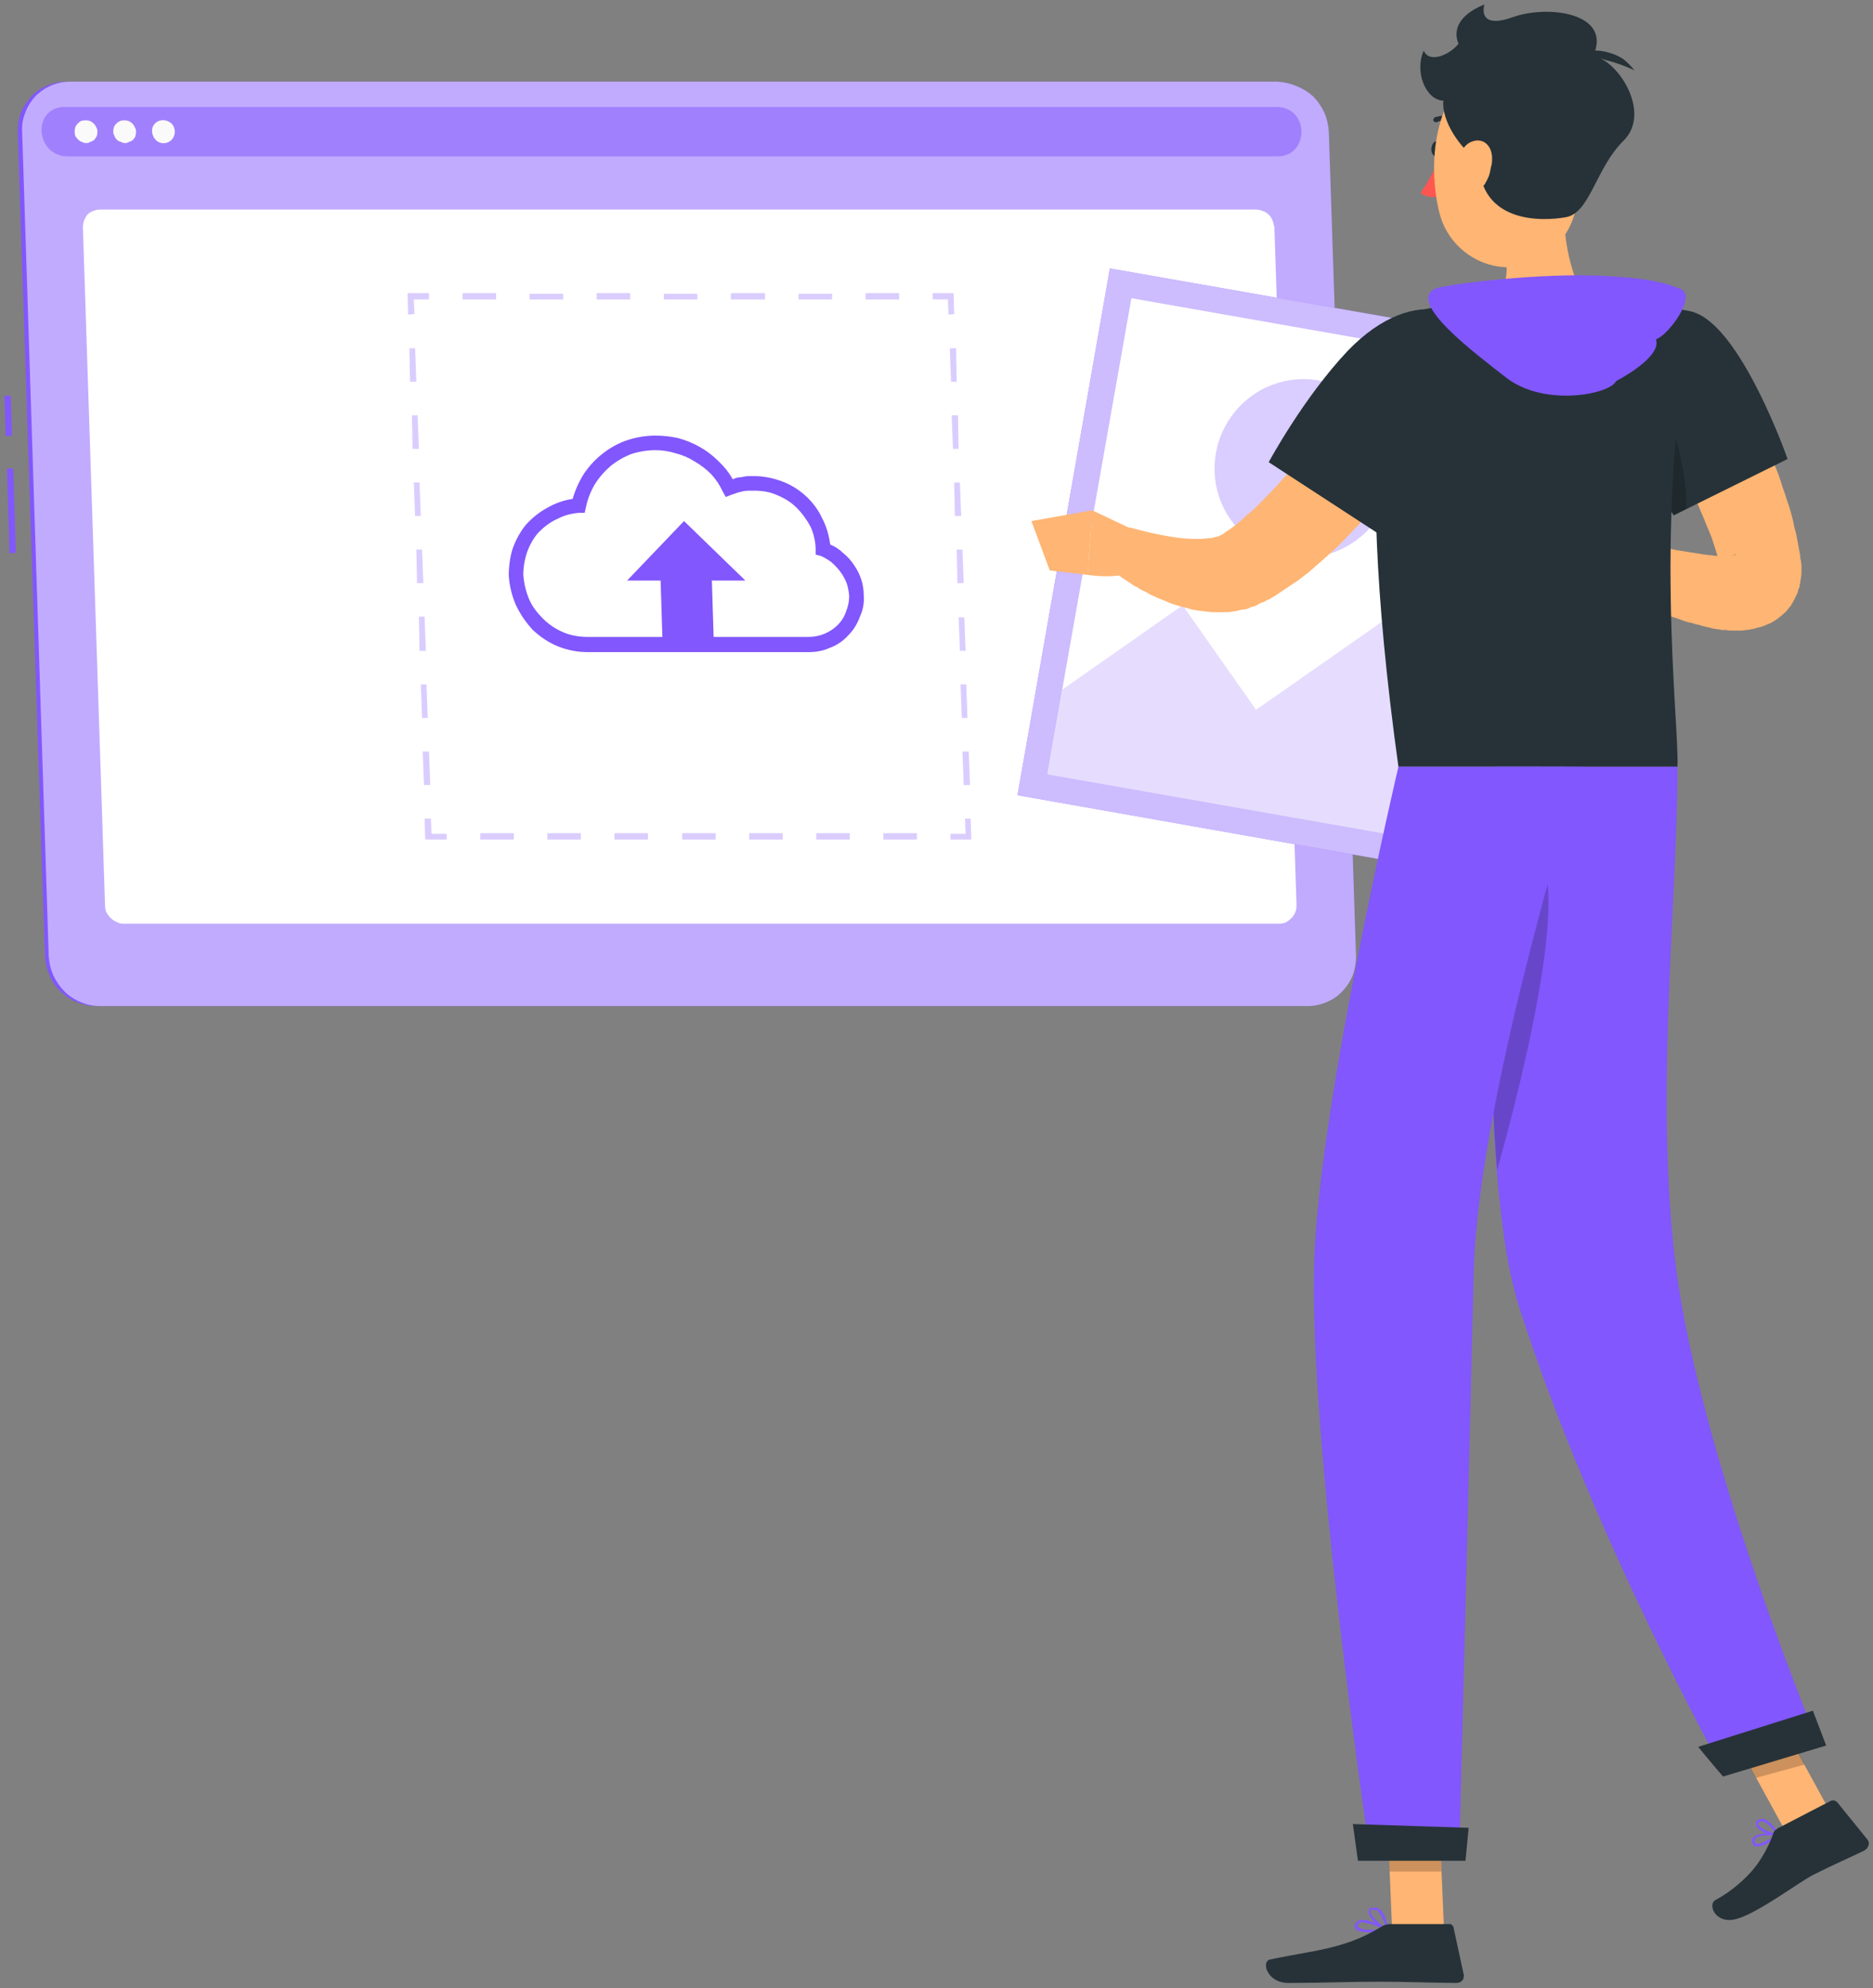 <svg version="1.2" xmlns="http://www.w3.org/2000/svg" viewBox="0 0 296 314" width="296" height="314">
	<rect x="0" y="0" width="296" height="314" fill="#808080" stroke="none"/>
	<title>Image upload-rafiki-svg</title>
	<style>
		.s0 { fill: #8257fd } 
		.s1 { opacity: .5;fill: #ffffff } 
		.s2 { opacity: .5;fill: #8257fd } 
		.s3 { fill: #fafafa } 
		.s4 { fill: #ffffff } 
		.s5 { fill: #ffb573 } 
		.s6 { opacity: .6;fill: #ffffff } 
		.s7 { opacity: .3;fill: #8257fd } 
		.s8 { opacity: .2;fill: #8257fd } 
		.s9 { fill: #263238 } 
		.s10 { fill: #ff5652 } 
		.s11 { opacity: .2;fill: #000000 } 
	</style>
	<g id="freepik--upload-window--inject-2">
		<path id="Layer" class="s0" d="m1.1 74h1l0.4 13.3-1 0.1z"/>
		<path id="Layer" class="s0" d="m0.7 62.5h1l0.2 6.3-1 0.1z"/>
		<path id="Layer" class="s0" d="m15.2 158.9h190.9q1.5 0 2.9-0.6 1.5-0.6 2.5-1.7 1.1-1.1 1.7-2.6 0.5-1.4 0.5-3l-4.3-130.2q-0.1-1.6-0.7-3-0.7-1.5-1.8-2.6-1.1-1-2.6-1.6-1.4-0.6-3-0.7h-190.9q-1.5 0-2.9 0.6-1.5 0.6-2.5 1.7-1.1 1.2-1.7 2.6-0.5 1.4-0.5 3l4.3 130.2q0.1 1.6 0.7 3 0.6 1.5 1.8 2.6 1.1 1.1 2.6 1.7 1.4 0.6 3 0.6z"/>
		<path id="Layer" class="s0" d="m15.8 158.9h190.9q1.5 0 2.9-0.6 1.5-0.6 2.5-1.7 1.1-1.1 1.7-2.6 0.5-1.4 0.5-3l-4.3-130.2q-0.1-1.6-0.7-3-0.7-1.5-1.8-2.6-1.1-1-2.6-1.6-1.4-0.6-3-0.7h-190.8q-1.6 0-3 0.6-1.4 0.6-2.5 1.7-1.1 1.2-1.6 2.6-0.6 1.4-0.5 3l4.2 130.2q0.1 1.6 0.7 3 0.7 1.5 1.8 2.6 1.1 1.1 2.6 1.7 1.4 0.6 3 0.6z"/>
		<path id="Layer" class="s1" d="m15.8 158.9h190.9q1.5 0 2.9-0.6 1.5-0.6 2.5-1.7 1.1-1.1 1.7-2.6 0.5-1.4 0.5-3l-4.3-130.2q-0.1-1.6-0.7-3-0.7-1.5-1.8-2.6-1.1-1-2.6-1.6-1.4-0.6-3-0.7h-190.8q-1.6 0-3 0.6-1.4 0.6-2.5 1.7-1.1 1.2-1.6 2.6-0.6 1.4-0.5 3l4.2 130.2q0.1 1.6 0.7 3 0.7 1.5 1.8 2.6 1.1 1.1 2.6 1.7 1.4 0.6 3 0.6z"/>
		<path id="Layer" class="s2" d="m201.4 16.9h-190.8-0.7c-4.9 0.4-4.2 7.8 0.8 7.8h191.2c4.9 0 5.1-7.4 0.2-7.8q-0.3 0-0.7 0z"/>
		<path id="Layer" class="s3" d="m15.4 20.8q0 0.3-0.1 0.7-0.2 0.3-0.4 0.6-0.3 0.2-0.6 0.3-0.3 0.2-0.7 0.2-0.3 0-0.7-0.2-0.3-0.1-0.5-0.3-0.3-0.3-0.5-0.6-0.1-0.3-0.1-0.7 0-0.4 0.1-0.7 0.1-0.3 0.4-0.6 0.2-0.2 0.5-0.4 0.4-0.1 0.7-0.1 0.4 0 0.7 0.1 0.4 0.2 0.6 0.4 0.3 0.3 0.4 0.6 0.2 0.3 0.2 0.7z"/>
		<path id="Layer" class="s3" d="m21.5 20.8q0 0.3-0.1 0.7-0.1 0.3-0.4 0.6-0.2 0.2-0.6 0.3-0.3 0.2-0.6 0.2-0.4 0-0.7-0.2-0.4-0.1-0.6-0.3-0.3-0.3-0.4-0.6-0.2-0.4-0.2-0.7 0-0.4 0.1-0.7 0.1-0.3 0.4-0.6 0.2-0.2 0.6-0.4 0.3-0.1 0.6-0.1 0.4 0 0.7 0.1 0.4 0.2 0.6 0.4 0.3 0.3 0.4 0.6 0.2 0.3 0.2 0.7z"/>
		<path id="Layer" class="s3" d="m27.1 22.1c-0.7 0.7-1.8 0.7-2.5 0-0.7-0.8-0.8-1.9-0.1-2.6 0.7-0.7 1.8-0.7 2.6 0 0.7 0.7 0.7 1.9 0 2.6z"/>
		<path id="Layer" class="s4" d="m19.5 145.9h182.6q0.6 0 1.1-0.2 0.5-0.3 0.9-0.7 0.4-0.4 0.6-0.9 0.2-0.5 0.2-1.1l-3.5-107.1q-0.1-0.5-0.3-1.1-0.2-0.5-0.6-0.9-0.4-0.4-1-0.6-0.5-0.2-1.1-0.2h-182.6q-0.5 0-1 0.2-0.6 0.2-1 0.6-0.3 0.4-0.5 0.9-0.2 0.6-0.2 1.1l3.5 107.1q0 0.6 0.2 1.1 0.3 0.5 0.7 0.9 0.4 0.4 0.9 0.6 0.5 0.3 1.1 0.3z"/>
		<g id="Layer" style="opacity: .3">
			<path id="Layer" class="s0" d="m153.5 132.6h-3.3v-0.9h2.4l-0.1-2.4h0.9l0.1 3.3z"/>
			<path id="Layer" class="s0" d="m144.9 132.6h-5.3v-1h5.3zm-10.6 0h-5.3v-1h5.3zm-10.6 0h-5.3v-1h5.3zm-10.6 0h-5.3v-1h5.3zm-10.7 0h-5.3v-1h5.3zm-10.6 0h-5.3v-1h5.3zm-10.6 0h-5.3v-1h5.3z"/>
			<path id="Layer" class="s0" d="m70.6 132.6h-3.4l-0.1-3.3h1l0.1 2.4h2.4v0.9z"/>
			<path id="Layer" class="s0" d="m67 124l-0.2-5.3h1l0.2 5.3zm-0.3-10.6l-0.2-5.3h0.9l0.2 5.3zm-0.4-10.6l-0.1-5.4h0.9l0.2 5.4zm-0.4-10.7l-0.1-5.3h0.9l0.2 5.3zm-0.3-10.6l-0.2-5.3h0.9l0.2 5.3zm-0.4-10.6l-0.1-5.3h0.9l0.2 5.3zm-0.4-10.6l-0.1-5.3h0.9l0.2 5.3z"/>
			<path id="Layer" class="s0" d="m64.5 49.7l-0.1-3.4h3.4v1h-2.4l0.1 2.3-1 0.1z"/>
			<path id="Layer" class="s0" d="m142.1 47.3h-5.3v-1h5.3zm-10.6 0h-5.3v-0.9h5.3zm-10.6 0h-5.4v-1h5.4zm-10.7 0h-5.3v-0.9h5.3zm-10.6 0h-5.3v-1h5.3zm-10.6 0h-5.3v-0.9h5.3zm-10.6 0h-5.3v-1h5.3z"/>
			<path id="Layer" class="s0" d="m149.9 49.7l-0.1-2.4h-2.4v-1h3.3l0.1 3.3-0.9 0.1z"/>
			<path id="Layer" class="s0" d="m152.3 124l-0.2-5.3h1l0.2 5.3zm-0.3-10.6l-0.2-5.3h0.9l0.2 5.3zm-0.3-10.6l-0.2-5.3h0.9l0.2 5.3zm-0.4-10.7l-0.1-5.3h0.9l0.2 5.3zm-0.4-10.6l-0.1-5.3h0.9l0.2 5.3zm-0.3-10.6l-0.2-5.3h1l0.1 5.3zm-0.3-10.6l-0.2-5.3h1l0.1 5.3z"/>
		</g>
		<path id="Layer" fill-rule="evenodd" class="s0" d="m127.8 103h-34.9c-1.6 0-3.2-0.3-4.7-0.9-1.5-0.6-2.8-1.5-4-2.6-1.1-1.2-2-2.5-2.7-4-0.6-1.4-1-3-1.1-4.6 0-1.4 0.2-2.9 0.6-4.2 0.5-1.4 1.2-2.7 2.1-3.8 1-1.1 2.1-2 3.4-2.7 1.2-0.7 2.6-1.2 4-1.4q0.6-2.1 1.8-4 1.3-1.9 3-3.2 1.8-1.4 3.9-2.1 2.2-0.7 4.4-0.7 1.8 0 3.6 0.4 1.8 0.5 3.4 1.4 1.6 0.9 2.9 2.2 1.4 1.3 2.3 2.9 0.4-0.2 0.9-0.3 0.4 0 0.8-0.1 0.4-0.1 0.9-0.1 0.4 0 0.8 0c1.5 0 2.9 0.3 4.3 0.8 1.4 0.5 2.7 1.3 3.8 2.3 1.1 1 2 2.2 2.6 3.5 0.7 1.3 1.1 2.7 1.3 4.2q1.2 0.5 2.1 1.4 1 0.8 1.7 1.9 0.7 1 1.1 2.2 0.4 1.2 0.4 2.5c0.1 1.2-0.1 2.3-0.6 3.4-0.4 1.1-1 2.1-1.8 2.9-0.8 0.9-1.8 1.6-2.9 2-1.1 0.5-2.2 0.7-3.4 0.7zm-24.2-31.9q-1.9 0-3.8 0.6-1.8 0.7-3.3 1.9-1.5 1.3-2.5 2.9-1 1.7-1.4 3.6l-0.2 0.9h-0.9c-1.2 0.1-2.4 0.4-3.5 1-1.1 0.5-2 1.2-2.9 2.1-0.8 0.9-1.4 2-1.8 3.1-0.4 1.2-0.6 2.4-0.6 3.6 0.1 1.3 0.4 2.6 0.9 3.8 0.5 1.2 1.3 2.2 2.2 3.1 1 1 2.1 1.7 3.3 2.2 1.2 0.5 2.5 0.7 3.8 0.7h34.9q1.3 0 2.5-0.5 1.2-0.5 2.1-1.4 0.9-0.9 1.3-2.1 0.5-1.2 0.5-2.5-0.1-1.1-0.4-2-0.4-1-1-1.8-0.6-0.8-1.4-1.5-0.8-0.6-1.7-1l-0.8-0.2v-0.8c0-1.2-0.3-2.5-0.8-3.6-0.6-1.1-1.3-2.1-2.2-3-0.9-0.9-1.9-1.5-3.1-2-1.1-0.5-2.3-0.7-3.6-0.7q-0.4 0-0.9 0-0.4 0-0.9 0.1-0.4 0.1-0.8 0.2-0.5 0.2-0.9 0.3l-1 0.4-0.5-0.9q-0.7-1.5-1.8-2.7-1.2-1.2-2.6-2-1.4-0.9-3-1.3-1.6-0.5-3.2-0.5z"/>
		<path id="Layer" class="s0" d="m117.8 91.7l-9.7-9.4-9 9.4h5.3l0.3 9.6h8.1l-0.3-9.6h5.3z"/>
	</g>
	<g id="freepik--Character--inject-2">
		<path id="Layer" class="s5" d="m270 53.8c0.9 1.3 1.7 2.5 2.4 3.7 0.8 1.2 1.5 2.4 2.2 3.7 1.4 2.5 2.7 5 3.9 7.6q0.4 1 0.9 2 0.4 1 0.8 2 0.4 1 0.8 2 0.4 1.1 0.7 2.1 0.4 1.1 0.7 2.1 0.4 1.1 0.7 2.2 0.3 1.1 0.5 2.2 0.3 1 0.5 2.2l0.4 2.2v0.3l0.1 0.4c0 0.3 0.1 0.6 0.1 1q0 0.1 0 0.3 0 0.1 0 0.3 0 0.1 0 0.3 0 0.1 0 0.3l-0.1 0.6-0.1 0.7q0 0.2-0.1 0.4 0 0.1 0 0.3-0.1 0.2-0.2 0.4 0 0.2-0.1 0.4 0 0.1-0.1 0.3-0.1 0.2-0.2 0.4-0.1 0.2-0.2 0.4-0.1 0.2-0.2 0.4-0.2 0.3-0.4 0.7-0.3 0.3-0.5 0.6-0.3 0.4-0.6 0.6-0.3 0.3-0.7 0.6-0.5 0.4-1 0.7-0.5 0.3-1.1 0.5-0.6 0.3-1.2 0.4-0.6 0.2-1.2 0.3-0.4 0.1-0.8 0.1-0.4 0.1-0.8 0.1-0.4 0-0.8 0-0.4 0-0.8 0-0.4 0-0.7-0.1-0.3 0-0.7 0-0.3-0.1-0.6-0.1-0.4-0.1-0.7-0.1-0.6-0.2-1.2-0.3-0.5-0.1-1.1-0.3-0.6-0.1-1.1-0.3-0.6-0.1-1.2-0.3-1-0.4-2-0.7-1-0.4-2-0.8-1-0.4-2-0.9-1-0.4-2-0.9-0.9-0.5-1.9-1-0.9-0.5-1.8-1-1-0.5-1.9-1-0.9-0.6-1.8-1.1l2.9-6.4q1.9 0.5 3.7 0.9 1.9 0.5 3.8 0.9 1.9 0.4 3.8 0.8 1.9 0.3 3.8 0.6 0.4 0.1 0.8 0.1 0.4 0.1 0.9 0.1 0.4 0.1 0.8 0.1 0.4 0 0.9 0 0.2 0 0.5 0 0.3 0 0.5 0 0.3 0 0.6-0.1 0.3 0 0.5-0.1c0.1-0.1-0.2-0.1-0.8 0.3q-0.2 0.1-0.4 0.3-0.2 0.2-0.3 0.4-0.2 0.2-0.3 0.4-0.1 0.3-0.2 0.5 0 0-0.1 0.1 0 0.1 0 0.1 0 0.1 0 0.1-0.1 0.1-0.1 0.2v0.3q0 0 0 0 0 0.1 0 0.1 0 0 0 0 0 0 0 0.1c0 0 0 0 0 0v-0.2-0.2l-0.5-1.7q-0.5-1.7-1.1-3.5-0.7-1.7-1.4-3.4-0.7-1.7-1.5-3.4-0.7-1.6-1.6-3.2c-1.1-2.3-2.4-4.5-3.6-6.8q-1-1.6-2-3.2c-0.6-1.1-1.3-2.3-1.9-3.2z"/>
		<path id="Layer" class="s5" d="m254.8 84.8l-4.3-4.3-4.4 9.6c0 0 4.1 2.3 7.8 0.6z"/>
		<path id="Layer" class="s5" d="m244 77l-3.2 8.2 5.3 4.9 4.3-9.6-6.4-3.5z"/>
		<path id="Layer" class="s0" d="m175.4 42.4l83.3 14.6-14.7 83.3-83.2-14.7z"/>
		<path id="Layer" class="s6" d="m175.4 42.4l83.3 14.6-14.7 83.3-83.2-14.7z"/>
		<path id="Layer" class="s4" d="m178.8 47.1l75.1 13.2-13.2 75.2-75.2-13.2z"/>
		<path id="Layer" class="s7" d="m214.1 85.5c-6.4 4.5-15.1 2.9-19.6-3.4-4.5-6.4-2.9-15.2 3.5-19.7 6.3-4.4 15.1-2.9 19.6 3.5 4.5 6.4 2.9 15.1-3.5 19.6z"/>
		<path id="Layer" class="s8" d="m223.7 94.5l-25.2 17.6-11.6-16.5-19 13.3-2.4 13.4 75.2 13.2 2.3-13.4-19.3-27.6z"/>
		<path id="Layer" class="s9" d="m227.8 23.5c0 0.7-0.3 1.2-0.8 1.2-0.4 0.1-0.8-0.5-0.8-1.1 0-0.7 0.4-1.3 0.8-1.3 0.4 0 0.8 0.5 0.8 1.2z"/>
		<path id="Layer" class="s10" d="m227.5 24.7q-0.3 0.8-0.6 1.5-0.3 0.8-0.7 1.5-0.4 0.7-0.8 1.4-0.5 0.7-0.9 1.4 0.3 0.2 0.7 0.4 0.4 0.1 0.8 0.2 0.4 0.1 0.8 0 0.5 0 0.9-0.1z"/>
		<path id="Layer" class="s9" d="m230.1 19.8q0 0 0 0-0.1 0-0.1 0-0.1 0-0.1-0.1 0 0-0.1 0-0.3-0.2-0.6-0.4-0.3-0.1-0.7-0.2-0.4 0-0.7 0-0.4 0-0.7 0.2-0.2 0-0.3 0-0.2-0.1-0.3-0.3 0-0.1 0.1-0.3 0-0.1 0.2-0.2 0.4-0.1 0.9-0.2 0.4 0 0.9 0.1 0.5 0 0.9 0.2 0.4 0.2 0.8 0.5 0.1 0 0.1 0.1 0 0 0.1 0.1 0 0.1-0.1 0.2 0 0 0 0.1 0 0-0.1 0.1 0 0 0 0-0.1 0-0.1 0 0 0.1-0.1 0.1z"/>
		<path id="Layer" class="s5" d="m247.1 26.1c-0.5 6.1 0 18.5 4.7 22 0 0-1.1 5-12.3 6.4-12.2 1.5-6.6-5.4-6.6-5.4 6.5-2.4 5.7-7.4 4-11.9z"/>
		<path id="Layer" fill-rule="evenodd" class="s0" d="m277.4 291.6h-0.1q-0.1-0.1-0.2-0.2-0.1-0.1-0.1-0.2-0.1-0.1-0.1-0.2 0-0.1 0-0.3 0-0.1 0-0.2 0 0 0.1-0.1 0-0.1 0.1-0.2 0.1-0.1 0.1-0.1c1-0.8 3.7-0.5 3.8-0.5q0.1 0 0.1 0 0 0 0 0.1 0.1 0 0.1 0 0 0 0 0.1 0 0 0 0 0 0 0 0.1 0 0 0 0 0 0-0.1 0.1c-0.6 0.5-2.7 1.9-3.7 1.6zm3.1-1.7c-0.9 0-2.5-0.1-3 0.4q0 0.1-0.1 0.1 0 0 0 0.1 0 0.1-0.1 0.1 0 0.1 0 0.1c0 0.4 0.2 0.5 0.2 0.5 0.5 0.2 2-0.5 3-1.3z"/>
		<path id="Layer" fill-rule="evenodd" class="s0" d="m279.6 289.7c-1-0.3-2-0.9-2.1-1.5q0-0.1 0-0.2 0-0.1 0-0.2 0.1-0.1 0.1-0.2 0.1-0.1 0.2-0.1 0.1-0.1 0.2-0.1 0.1-0.1 0.2-0.1 0.1 0 0.2 0 0.1 0 0.3 0c1.2 0.3 2.4 2.3 2.5 2.4q0 0 0 0 0 0.1 0 0.1 0 0 0 0 0 0.1 0 0.1 0 0 0 0-0.1 0-0.1 0.1 0 0 0 0-0.1 0-0.1 0-0.2 0-0.3-0.1-0.2 0-0.4 0-0.2-0.1-0.3-0.1-0.2-0.1-0.4-0.1zm-0.9-2h-0.1q-0.1 0-0.2 0 0 0-0.1 0-0.1 0-0.2 0.1 0 0-0.1 0c-0.2 0.2-0.2 0.3-0.2 0.3 0.2 0.6 1.8 1.3 2.8 1.5q-0.2-0.3-0.4-0.6-0.2-0.2-0.4-0.5-0.3-0.2-0.5-0.4-0.3-0.2-0.6-0.4z"/>
		<path id="Layer" fill-rule="evenodd" class="s0" d="m216.7 305.2c-1.1 0-2.1-0.1-2.5-0.6q0-0.1-0.1-0.2 0-0.1 0-0.2 0-0.1 0-0.2 0.1-0.1 0.1-0.2 0.1-0.1 0.2-0.2 0-0.1 0.1-0.1 0.1-0.1 0.2-0.1 0.1-0.1 0.2-0.1c1.3-0.4 4.2 1.3 4.3 1.3q0.1 0.1 0.1 0.1 0 0 0 0 0 0.1 0 0.1 0 0 0 0.1 0 0 0 0 0 0 0 0.1 0 0-0.1 0 0 0 0 0-0.3 0.1-0.6 0.1-0.4 0-0.7 0.1-0.3 0-0.6 0-0.3 0-0.6 0zm-1.3-1.6q-0.1 0-0.1 0-0.1 0-0.1 0-0.1 0-0.1 0-0.1 0-0.1 0-0.1 0.1-0.1 0.1-0.1 0-0.1 0-0.1 0.1-0.1 0.1-0.1 0.1-0.1 0.1c-0.1 0.3-0.1 0.4 0 0.4 0.4 0.6 2.5 0.6 4 0.4q-0.4-0.2-0.8-0.4-0.4-0.2-0.8-0.3-0.4-0.1-0.8-0.2-0.4-0.1-0.8-0.2z"/>
		<path id="Layer" fill-rule="evenodd" class="s0" d="m219.2 305h-0.1c-1-0.4-3-2.2-2.8-3.2 0-0.2 0.2-0.5 0.7-0.5q0.1 0 0.3 0 0.1 0 0.3 0 0.1 0.1 0.2 0.2 0.2 0 0.3 0.1c1 0.9 1.3 3.1 1.3 3.2q0 0-0.1 0.1 0 0 0 0 0 0 0 0 0 0.1 0 0.1 0 0-0.1 0 0 0 0 0 0 0 0 0 0 0 0 0zm-2-3.4h-0.2c-0.4 0-0.4 0.2-0.4 0.3-0.1 0.5 1.3 2 2.3 2.5q-0.1-0.3-0.1-0.7-0.1-0.3-0.3-0.6-0.1-0.3-0.3-0.6-0.2-0.3-0.4-0.6-0.1-0.1-0.1-0.1-0.1 0-0.2-0.1-0.1 0-0.2 0-0.1 0-0.2 0z"/>
		<path id="Layer" class="s5" d="m228.2 304.8h-8.2l-0.8-19.1h8.2l0.8 19.1z"/>
		<path id="Layer" class="s5" d="m289.9 287.4l-7.6 2.1-9.8-17.9 7.6-2.1 9.8 17.9z"/>
		<path id="Layer" class="s9" d="m281.1 288.7l8.3-4.3q0.1 0 0.2 0 0.1-0.1 0.3 0 0.1 0 0.2 0.1 0.1 0 0.2 0.1l4.7 5.8q0.2 0.2 0.3 0.5 0.1 0.3 0 0.5-0.1 0.3-0.2 0.5-0.2 0.2-0.5 0.4c-2.9 1.4-4.4 2-8 3.8-2.2 1.1-8.8 6.1-12.2 7-3.3 0.9-4.6-2.3-3.3-3q1.5-0.8 2.9-1.9 1.4-1.1 2.6-2.4 1.2-1.3 2.1-2.9 0.9-1.5 1.5-3.2 0-0.1 0.1-0.3 0.1-0.1 0.2-0.3 0.2-0.1 0.3-0.2 0.2-0.2 0.3-0.2z"/>
		<path id="Layer" class="s9" d="m220 303.9h9q0.1 0 0.2 0 0.2 0 0.2 0.1 0.1 0.1 0.2 0.2 0.1 0.1 0.1 0.2l1.6 7.4q0.1 0.2 0 0.5 0 0.3-0.2 0.5-0.2 0.2-0.4 0.3-0.3 0.1-0.6 0.1c-3.2 0-7.9-0.2-12-0.2-4.7 0-8.9 0.2-14.5 0.2-3.4 0-4.3-3.4-2.9-3.7 6.5-1.4 11.7-1.6 17.3-5q0.2-0.1 0.5-0.3 0.2-0.1 0.5-0.2 0.2 0 0.5-0.1 0.2 0 0.5 0z"/>
		<path id="Layer" class="s9" d="m255.5 63.3c0.8 2.2 1.8 4.4 2.8 6.4 1.6 3.5 3.2 6.6 4.4 8.7 1.1 1.9 1.8 3 1.8 3l18-8.9c0 0-7.3-20.9-14.9-23.2-7.7-2.3-16 4.1-12.1 14z"/>
		<path id="Layer" class="s11" d="m263.5 65.4c-1.6 1.1-2.7 4.2-3.5 7.9 1 2 2 3.7 2.7 5.1 1.1 1.9 1.8 3 1.8 3l2-1q0-1.9-0.2-3.8-0.2-2-0.6-3.8-0.4-1.9-0.9-3.8-0.6-1.8-1.3-3.6z"/>
		<path id="Layer" class="s9" d="m217.4 76.6q0 4.2 0.2 9.3c0.4 9.3 1.4 20.8 3.4 35.2h44.1c0.3-6.8-4-39.9 2.6-71.8q-1.9-0.3-3.7-0.6-1.9-0.3-3.7-0.6-1.8-0.2-3.7-0.4-1.9-0.1-3.7-0.2-2.4-0.2-4.7-0.3-2.4 0-4.7 0-2.3 0-4.7 0-2.3 0.1-4.7 0.3-1.6 0.1-3.2 0.3-1.6 0.3-3.2 0.6-1.6 0.2-3.1 0.6-1.6 0.3-3.2 0.7c-1 0.3-4 4.6-4 26.9z"/>
		<path id="Layer" class="s5" d="m228.7 63.5q-0.2 0.6-0.5 1.1-0.2 0.5-0.5 1-0.3 0.5-0.6 1-0.3 0.5-0.6 0.9-1.1 1.8-2.2 3.5-2.3 3.3-4.8 6.3-1.2 1.6-2.6 3.1-1.3 1.6-2.7 3-1.4 1.5-2.8 2.9-1.5 1.4-3 2.7-0.8 0.7-1.6 1.4-0.9 0.7-1.7 1.3-0.9 0.6-1.8 1.2-0.9 0.6-1.8 1.2l-1 0.6-0.3 0.1-0.3 0.2-0.8 0.3q-0.3 0.2-0.7 0.4-0.3 0.1-0.7 0.2-0.4 0.2-0.7 0.3-0.4 0.1-0.8 0.1-0.7 0.2-1.4 0.3-0.6 0.1-1.3 0.1-0.7 0-1.4 0-0.7 0-1.4-0.1-1.1-0.1-2.2-0.3-1.1-0.3-2.2-0.6-1.1-0.3-2.2-0.8-1.1-0.4-2.1-0.9-0.5-0.2-0.9-0.5-0.5-0.2-1-0.5-0.4-0.3-0.9-0.5-0.4-0.3-0.9-0.6-0.4-0.3-0.9-0.6-0.4-0.3-0.8-0.6-0.4-0.3-0.9-0.7-0.4-0.3-0.8-0.7l3.6-6c4.3 1.2 9.2 2.2 12.5 1.7q0.3 0 0.5 0 0.3-0.1 0.6-0.2 0.2 0 0.5-0.1 0.2-0.1 0.4-0.2 0.1-0.1 0.2-0.1 0.1-0.1 0.1-0.1 0.1 0 0.2-0.1 0 0 0.1-0.1l0.1-0.1h0.1l0.1-0.1 0.6-0.4q0.7-0.5 1.3-1 0.6-0.5 1.2-1.1 0.6-0.5 1.2-1 0.6-0.6 1.2-1.2 1.2-1.2 2.4-2.5 1.2-1.3 2.3-2.6 1.1-1.3 2.2-2.7 1.1-1.3 2.2-2.7 2.1-2.8 4.1-5.7c0.6-1 1.3-1.9 1.9-2.9 0.6-0.9 1.2-1.9 1.5-2.5z"/>
		<path id="Layer" class="s5" d="m180.2 84.2l-7.6-3.6-0.7 10.2c0 0 5.9 1 9.1-1.3z"/>
		<path id="Layer" class="s5" d="m163 82.3l2.9 7.8 6 0.7 0.7-10.2-9.6 1.7z"/>
		<path id="Layer" class="s9" d="m234.2 58.1c-0.3 7.9-16.5 26.1-16.5 26.1l-17.2-11.2c0 0 5.5-10.2 12.5-17.6 10.7-11.1 21.5-6.7 21.2 2.7z"/>
		<path id="Layer" class="s11" d="m219.2 285.7l0.4 9.9h8.2l-0.4-9.9h-8.2z"/>
		<path id="Layer" class="s11" d="m280.1 269.5l-7.6 2.1 5 9.2 7.7-2.1-5.1-9.2z"/>
		<path id="Layer" class="s5" d="m250 21.6c-0.3 8.2-0.1 13-4.1 17.3-6.1 6.4-16.3 2.9-18.4-5.2-1.9-7.3-1.1-19.5 6.9-22.9 1.7-0.7 3.6-1 5.5-0.9 1.9 0.2 3.7 0.9 5.3 2 1.6 1.1 2.8 2.5 3.7 4.2 0.8 1.7 1.2 3.6 1.1 5.5z"/>
		<path id="Layer" class="s9" d="m233.7 25.5c-3-2.1-5.9-6.4-5.6-9.6-2.8-0.1-4.6-4.6-3.1-7.9 0.9 2.1 4.2 0.6 5.5-1.1-0.7-1.6-0.6-4.3 4.1-6.2-0.4 1.4-0.2 3.7 4.5 2 5.7-2 15.7-0.6 12.7 6.1 4 0.8 9.2 9 4.8 13.4-4.4 4.3-5.3 11.4-9.1 12.1-3.8 0.7-13.6 1-13.8-8.8z"/>
		<path id="Layer" class="s9" d="m249.2 8.6q1.2-0.5 2.4-0.6 1.3-0.1 2.6 0.3 1.2 0.3 2.3 1 1 0.8 1.8 1.8-1.1-0.5-2.2-0.9-1.1-0.4-2.3-0.7-1.1-0.4-2.3-0.6-1.2-0.2-2.3-0.3z"/>
		<path id="Layer" class="s5" d="m235.8 25.2q0 0.7-0.2 1.3-0.1 0.7-0.3 1.3-0.3 0.7-0.6 1.2-0.4 0.6-0.8 1.1c-1.6 1.9-3.3 0.8-3.6-1.3-0.3-2 0.1-5.3 2-6.3 2-1 3.6 0.5 3.5 2.7z"/>
		<path id="Layer" class="s0" d="m236.6 121.1c0 0-3.9 62.4 3.5 85.4 11.7 36.5 32.5 73.7 32.5 73.7l14.9-4.5c0 0-16.4-39.3-21.8-70-4.8-27.6-0.6-62.1-0.6-84.6z"/>
		<path id="Layer" class="s11" d="m236 135c4.2-1.2 7.4-0.8 8.3 2.9 2.1 9.7-4.4 35.2-7.7 46.9-1.4-16.8-1.1-36.8-0.6-49.8z"/>
		<path id="Layer" class="s9" d="m268.4 275.9c-0.1 0 3.9 4.7 3.9 4.7l16.3-4.9-2.1-5.5z"/>
		<path id="Layer" class="s0" d="m221 121.1c0 0-12.4 52.6-13.3 77.8-1 28.2 8.9 94.7 8.9 94.7h14c0 0 1.7-67 2.3-92.7 0.7-28 17.1-79.8 17.1-79.8z"/>
		<path id="Layer" class="s9" d="m213.8 288.1c0 0 0.8 5.8 0.8 5.8h17l0.5-5.2z"/>
		<path id="Layer" class="s0" d="m227.1 45.5c1.9-0.6 16.3-2.5 26.8-1.9 6 0.3 9.3 1 11.8 2.1 2.4 1.2-2 7.2-4 7.9 0.8 2.3-3.7 5.2-6.3 6.6-1 2.1-11.3 4.1-17.3-0.5-4.6-3.6-16.4-12.3-11-14.2z"/>
	</g>
</svg>